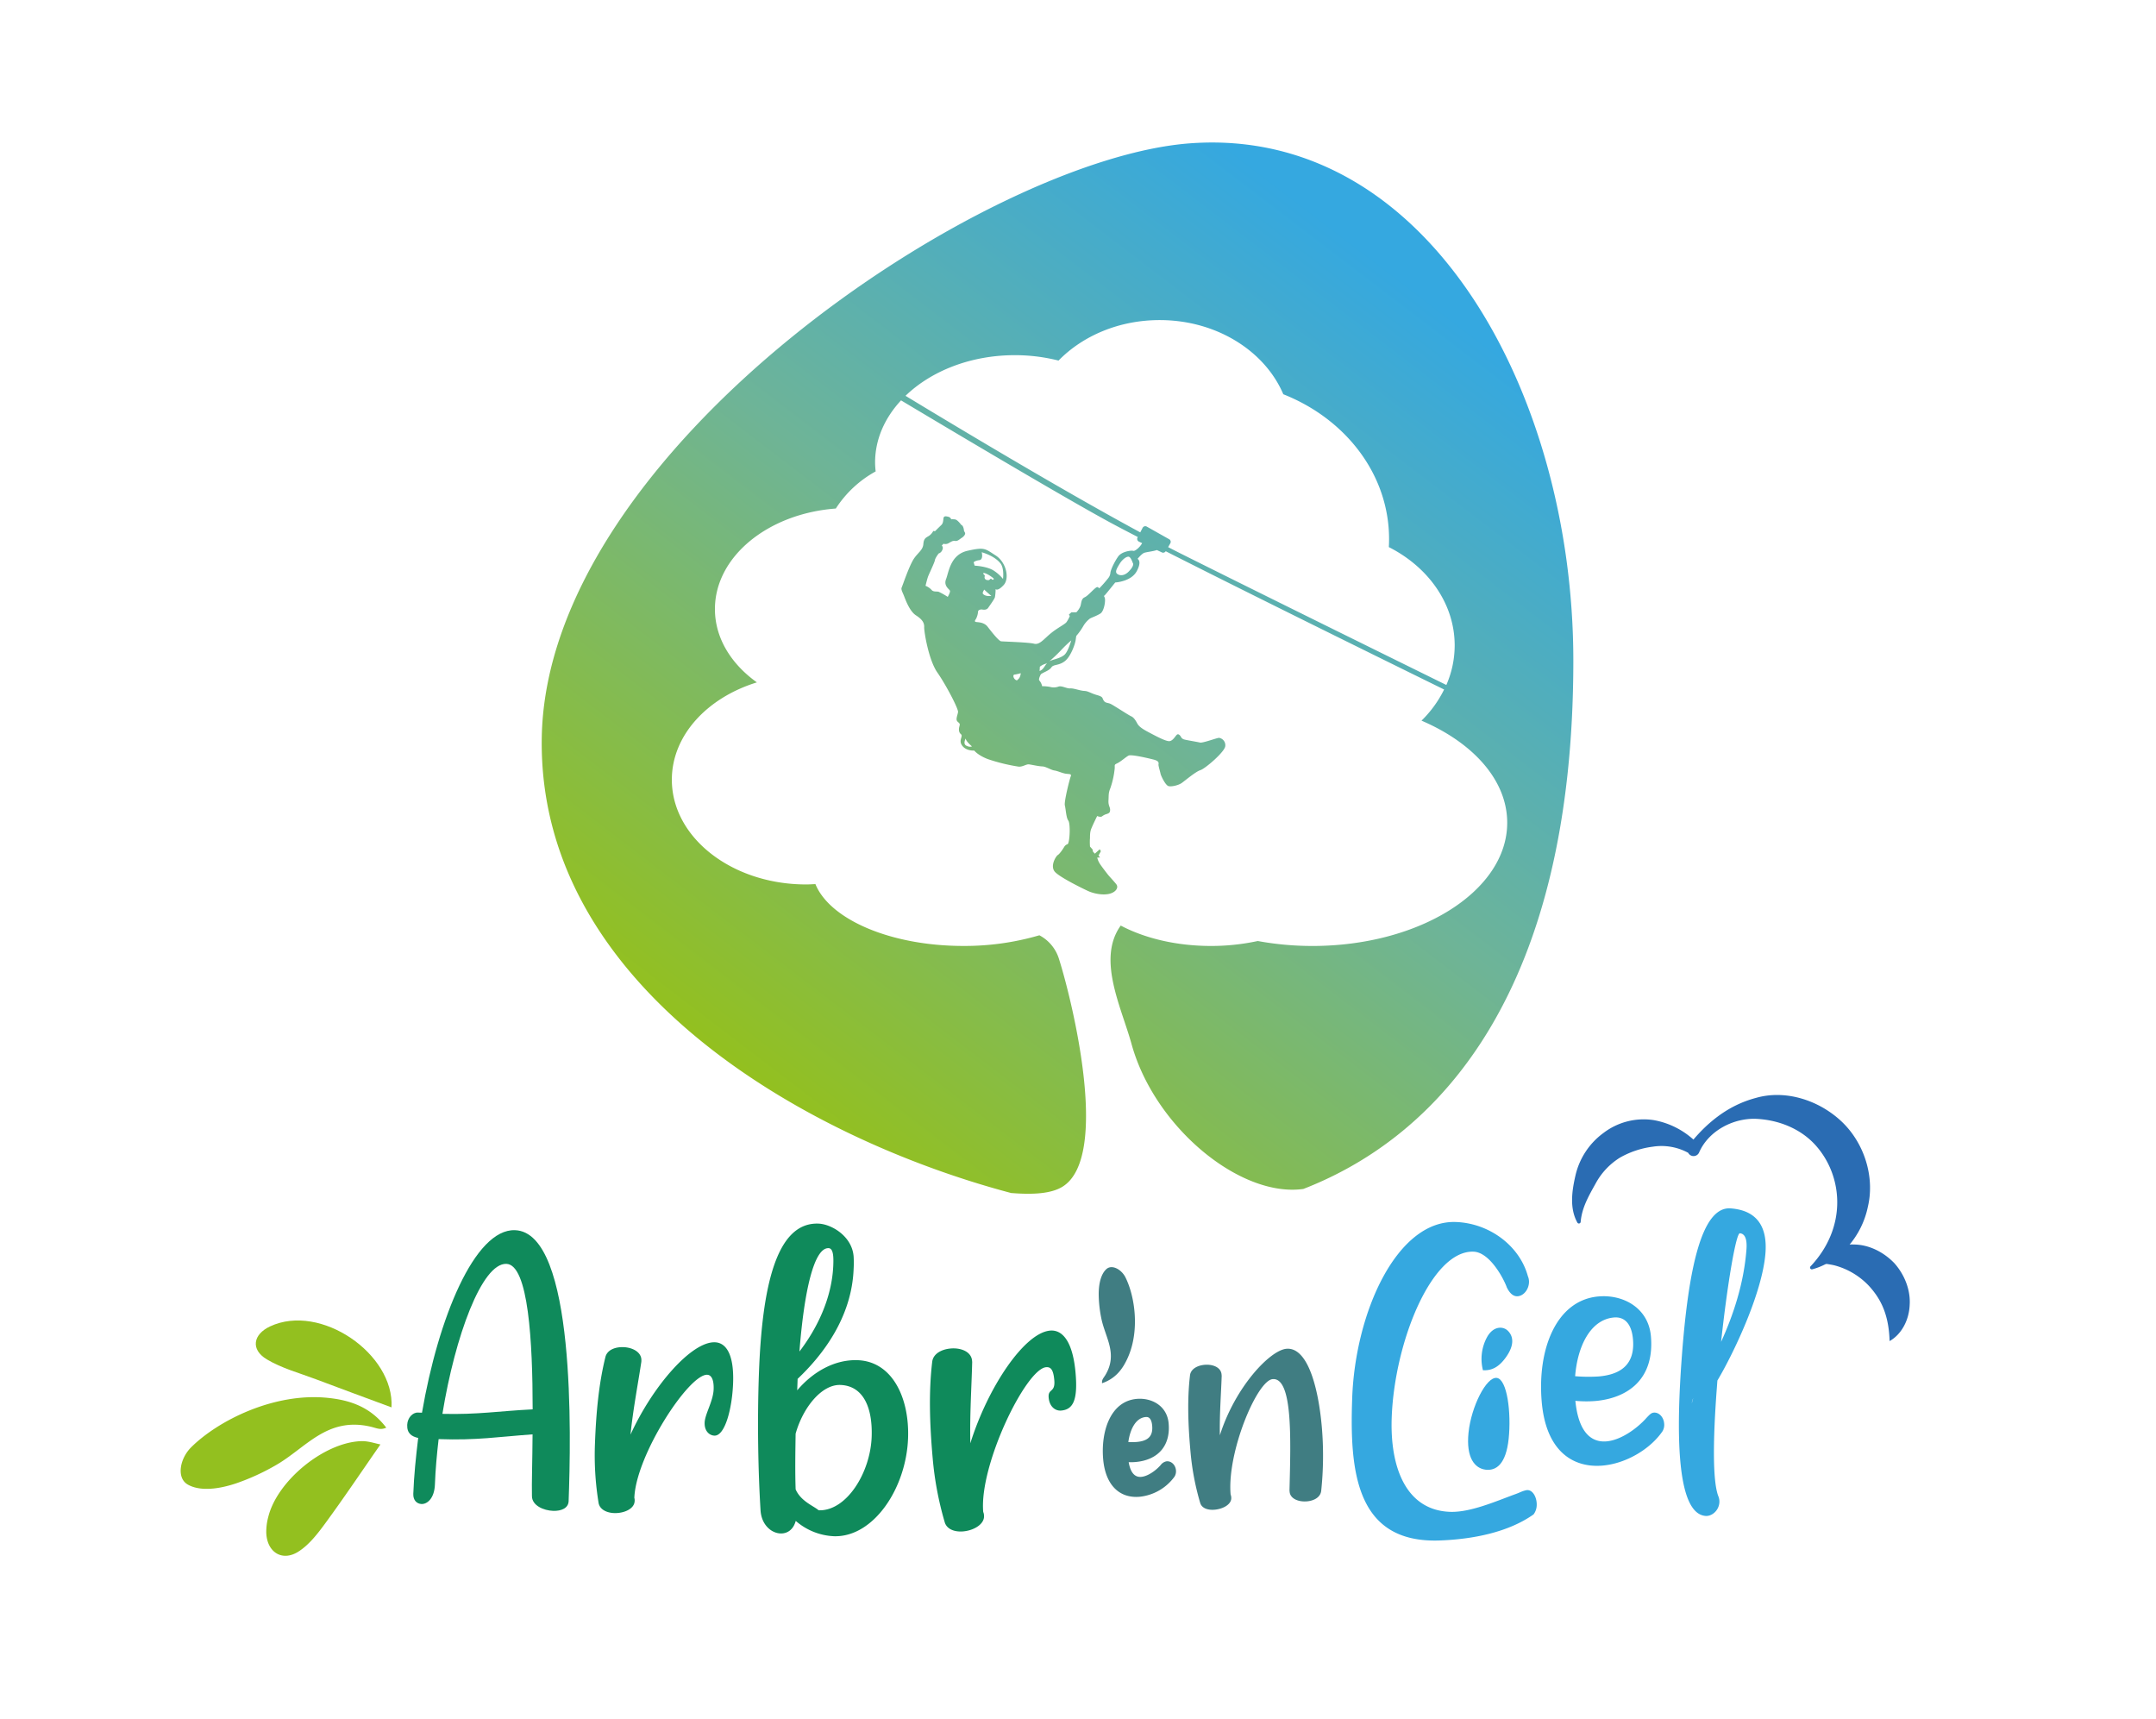 <svg xmlns="http://www.w3.org/2000/svg" xmlns:xlink="http://www.w3.org/1999/xlink" viewBox="0 0 1052.645 838.968"><defs><linearGradient id="a" x1="388.72" y1="543.835" x2="694.538" y2="143.633" gradientUnits="userSpaceOnUse"><stop offset="0" stop-color="#93c01f"/><stop offset="0.517" stop-color="#6eb497"/><stop offset="1" stop-color="#35a8e0"/></linearGradient><linearGradient id="b" x1="493.63" y1="582.491" x2="494.423" y2="582.491" xlink:href="#a"/></defs><path d="M204.03,689.576l2,.073c7.864-45.893,25.66-89.829,45.428-89.11,29.74,1.083,27.286,101.548,26.167,132.3-.123,3.39-3.579,4.867-7.57,4.722-4.592-.167-10.3-2.573-10.336-7.172-.172-6.208.235-17.384.3-30.176-16.638,1.193-27.3,3-45.865,2.326-.877,7.562-1.545,14.936-1.806,22.121-.248,6.8-3.746,9.662-6.542,9.561-2.194-.08-4.136-1.746-4.019-4.949.319-8.778,1.255-17.941,2.393-27.3-3.172-.71-5.519-2.2-5.366-6.389C198.938,692.182,201.438,689.481,204.03,689.576Zm56.036-1.565c-.011-32.784-2.027-70.637-12.813-71.03-11.972-.436-25.065,35.272-31.249,73.226C233.381,690.645,243.645,688.813,260.066,688.011Z" style="fill:#0f8a5b"/><path d="M349.059,655.269c5.592.2,9.372,6.145,8.87,19.913-.45,12.379-3.936,25.844-9.129,25.655-2.4-.087-4.919-2.173-4.766-6.367s4.181-10.445,4.392-16.232c.175-4.8-1.144-7.041-3.143-7.113-8.981-.327-34.817,39.312-35.573,60.079a4.324,4.324,0,0,1,.146,1.6c-.139,3.8-5.217,6.012-10.012,5.837-3.8-.138-7.127-1.862-7.612-5.079a144.384,144.384,0,0,1-1.757-28.647c.553-15.175,1.881-29.516,5.149-42.6.928-3.36,4.774-4.823,8.773-4.678,4.592.168,8.9,2.53,8.755,6.521l-.021.6c-1.58,10.531-4.045,23.236-5.292,35.586C318.7,676.554,337.68,654.855,349.059,655.269Z" style="fill:#0f8a5b"/><path d="M381.089,748.591c-4.592-.167-9.438-4.34-9.777-11.547-1.128-18.435-1.646-42.642-.774-66.6,1.541-42.331,8.484-73.86,29.048-73.111,6.388.233,16.564,6.2,17.2,16.22a53.37,53.37,0,0,1-.007,5.795c-.873,23.961-15.34,42.422-27.351,53.778l-.2,5.592c7.73-9.111,18.342-15.122,29.526-14.714,16.971.617,25.313,18.509,24.6,38.073-.894,24.555-16.963,48.565-36.324,47.86a30.444,30.444,0,0,1-18.52-7.478C387.347,746.825,384.283,748.707,381.089,748.591Zm18.6-11.311c13.574.494,25.252-18.272,25.892-35.845.509-13.972-3.886-24.924-15.265-25.338-8.99-.327-18.19,10.732-21.864,23.791-.153,9.785-.284,18.977.011,27.184C391.05,732.969,397.366,735.193,399.691,737.28Zm4.855-127.968c-7.186-.262-11.969,21.359-14.225,50.463,8.186-10.7,15.924-25.611,16.535-42.379C406.986,613.8,406.943,609.4,404.546,609.312Z" style="fill:#0f8a5b"/><path d="M512.679,649.565c6.149-.546,11.1,5.436,12.447,20.576,1.209,13.611-1.326,17.954-7.037,18.461-2.636.234-5.682-1.7-6.091-6.314s3.313-2.2,2.747-8.561c-.468-5.272-1.82-6.484-4.019-6.289-9.876.877-32.7,47.816-30.676,70.651a4.773,4.773,0,0,1,.379,1.732c.371,4.173-4.882,7.3-10.155,7.765-4.174.371-8.057-1.059-9.03-4.512a159.226,159.226,0,0,1-5.862-31.115c-1.482-16.685-2-32.565-.222-47.333.554-3.806,4.563-5.936,8.96-6.326,5.049-.449,10.09,1.545,10.48,5.933l.059.661c-.282,11.744-1.233,25.988-.9,39.678C482.375,677.036,500.167,650.676,512.679,649.565Z" style="fill:#0f8a5b"/><path d="M569.581,713.37a4.554,4.554,0,0,0-2.886,1.819c-2.232,2.568-6.15,5.473-9.475,5.774-3.215.291-5.28-2.119-6.156-7.16a28.491,28.491,0,0,0,3.4-.091c11.07-1,17.091-8.061,16.111-18.883-.785-8.685-8.447-12.573-15.612-11.925-12.961,1.173-17.556,16.141-16.342,29.559,1.114,12.316,7.8,19.12,17.877,18.208a24.133,24.133,0,0,0,16.963-9.837,4.989,4.989,0,0,0,.684-3.112C573.912,715.114,571.862,713.163,569.581,713.37Zm-18.684-9.4c.774-5.684,3.334-11.753,8.458-12.216.685-.062,2.778-.252,3.181,4.208.452,4.994-1.85,7.451-7.463,7.958A31.2,31.2,0,0,1,550.9,703.965Z" style="fill:#407d82"/><path d="M628.068,658.44c10.082-.912,15.463,17.886,17.257,37.712a164.011,164.011,0,0,1-.275,31.757c-.43,3.024-3.436,4.694-6.916,5.009-4,.362-8.171-1.191-8.485-4.662l-.064-.7c.295-12.3.756-26.542-.219-37.322-.929-10.262-3.155-17.421-8.022-16.981-7.649.692-22.354,35.856-20.5,56.38a3.92,3.92,0,0,1,.3,1.371c.3,3.3-3.876,5.609-8.045,5.987-3.3.3-6.373-.651-7.144-3.386a127.222,127.222,0,0,1-4.7-24.822c-1.2-13.214-1.64-25.8-.235-37.492.421-3.024,3.606-4.71,7.077-5.024,4-.362,8,1.2,8.316,4.678l.063.7c-.277,8.611-1.1,18.86-.885,29.006C603.093,677.008,620.069,659.164,628.068,658.44Z" style="fill:#407d82"/><path d="M750.287,734.763a7.744,7.744,0,0,1-1.532,4.519c-12.359,8.75-29.688,12.152-45.856,12.733-41.125,1.48-43.985-34.262-42.7-69.612,1.528-41.97,21.89-86.9,50.629-85.853,16.416.6,31.086,11.629,35.123,26.392a7.09,7.09,0,0,1,.57,3c-.141,3.872-3,6.967-5.959,6.859-2.274-.083-3.8-2.193-4.864-4.287-1.448-4.162-8.281-17.2-16.267-17.486-20.521-.748-38.608,44.265-39.945,80.989-.888,24.4,7.028,45.239,28.468,46.019,9.806.357,22.155-5.055,31.591-8.518,2.768-.962,3.4-1.546,5.528-2.016C748.2,726.81,750.428,730.891,750.287,734.763Z" style="fill:#35a8e0"/><path d="M784.387,703.632c7.166-.62,15.173-6.5,19.719-11.708,1.191-1.211,2.031-2.211,3.318-2.322,2.573-.223,4.816,2.175,5.087,5.3a6.194,6.194,0,0,1-.79,3.769c-5.912,8.658-17.7,15.784-29.272,16.786-13.965,1.209-27.587-6.5-29.719-31.114-2.211-25.538,6.989-49.659,27.754-51.458,12.126-1.049,24.366,5.661,25.559,19.447,1.814,20.944-11.264,30.224-27.25,31.608a56.8,56.8,0,0,1-9.632-.093C770.709,699.632,777.221,704.253,784.387,703.632Zm-3.852-31.688c9.553-.827,17.9-4.889,16.753-18.114-.716-8.265-4.66-11.074-9.253-10.676-11.571,1-17.843,14.131-18.988,28.669A77.094,77.094,0,0,0,780.535,671.944Z" style="fill:#35a8e0"/><path d="M832.76,740.037c-14.737-1.1-14.226-42.934-11.64-77.6,3.151-42.233,9.5-73.608,23.845-72.538,13.545,1.01,17.9,9.744,17.009,21.7-1.472,19.725-15.925,49.7-23.476,62.354l-.342,4.583c-1.739,23.31-2.092,44.114.748,51.74a6.907,6.907,0,0,1,.557,3.247C839.164,737.505,835.753,740.26,832.76,740.037ZM827.3,681.73a5.291,5.291,0,0,0-1.251,3.316,14.17,14.17,0,0,1,1.295-3.916Zm25.39-71.827c.356-4.778-.628-7.657-3.223-7.85-1.793-.134-5.946,23.4-9.159,53.007C846.051,642.464,851.425,626.838,852.689,609.9Z" style="fill:#35a8e0"/><path d="M93.354,706.5c13.32-13.187,40.662-26.793,66.705-24.1,10.782,1.115,20.735,4.33,28.525,14.538-2.9,1.354-4.678.2-7.752-.5-21.318-4.875-31.439,10.423-46.226,18.869a110.132,110.132,0,0,1-19.181,8.778c-9.122,3.084-18.025,3.912-23.739.636S87.858,711.936,93.354,706.5Z" style="fill:#93c01f"/><path d="M191.157,687.042c-12.845-4.768-24.9-9.18-36.914-13.725-8.083-3.059-16.671-5.345-23.987-9.725-7.982-4.778-6.746-12.171,1.627-16.09C156.466,636,192.606,660.948,191.157,687.042Z" style="fill:#93c01f"/><path d="M185.744,705.136c-9.134,13.133-17.729,25.944-26.843,38.375-3.782,5.158-7.965,10.617-13.225,13.953-7.89,5-15.24.316-15.666-9.028a28.228,28.228,0,0,1,1-8.029c4.428-17.633,27.295-36.329,45.389-36.882C179.858,703.42,183.357,704.7,185.744,705.136Z" style="fill:#93c01f"/><path d="M549.484,623.556c4.632,9.277,7.064,26,1.155,39.218-2.447,5.474-5.855,10.151-12.564,12.483-.212-1.756.7-2.494,1.6-3.988,6.242-10.363-.052-18.322-1.939-27.552a60.859,60.859,0,0,1-1.3-11.6c-.047-5.327,1.054-10.149,3.762-12.587S547.573,619.728,549.484,623.556Z" style="fill:#407d82"/><path d="M736.6,702.3c-1.312,12.567-6.178,15.8-11.294,15.158S715.684,711.866,717,699.3s8.665-27.288,13.78-26.642S737.907,689.732,736.6,702.3Z" style="fill:#35a8e0"/><path d="M736.063,649.527c2.719,2.534,3.634,6.861-.845,13.1-3.717,5.176-7.289,6.483-11.185,6.283a22.3,22.3,0,0,1,2.152-16.427C729.257,647.263,733.8,647.418,736.063,649.527Z" style="fill:#35a8e0"/><path d="M770.137,596.846c-3.98-7.147-2.583-15.812-.936-22.993a35.536,35.536,0,0,1,13.677-20.774,32.357,32.357,0,0,1,24.593-6.26,39.247,39.247,0,0,1,21.391,11.494l.461.467a2.362,2.362,0,0,1,.678,1.666v.272l-5.723-1.313c8.307-10.66,18.916-19.708,33.022-23.43,14.091-4.081,30.271.827,41.494,11.192,11.284,10.428,16.663,27.1,13.193,41.868-2.992,14.771-14.021,27.113-27.156,30.6a.866.866,0,0,1-.853-1.431c17.99-19.091,15.9-43.982,2.615-58.94-6.735-7.6-16.851-12.218-28.066-13.011-11.238-.908-24.08,5.22-28.959,16.353a2.946,2.946,0,0,1-5.587-.6l-.139-.712-.052-.268,1.137,2.128a27.318,27.318,0,0,0-18-3.366,43.677,43.677,0,0,0-15.889,5.271,33.706,33.706,0,0,0-11.968,12.66c-3.318,5.966-6.694,11.7-7.321,18.693l-.008.092a.858.858,0,0,1-.929.777A.869.869,0,0,1,770.137,596.846Z" style="fill:#2a6cb3"/><path d="M922.578,654.684c-.4-13.246-4.433-20.673-9.871-26.718a35.629,35.629,0,0,0-16.985-10.238c-2.555-.624-5.272-.78-8.808-1.7l.065-.074-.2.168-.046-.256.069-.078a28.665,28.665,0,0,1,7.951-6.337,24.039,24.039,0,0,1,10.429-1.917c7.384.063,14.554,3.728,19.757,9.158,5,5.635,7.945,13.172,7.435,20.462C932.053,644.369,928.5,651.32,922.578,654.684Z" style="fill:#2a6cb3"/><path d="M581.194,69.956C480.8,77.224,266.123,219.713,264.5,360.833,263.081,482.468,394.269,556.1,493.668,582.394c11.027.887,19.644.266,25.053-3.058,23.513-14.448,4.811-90.654-1.646-111.089a19.529,19.529,0,0,0-9.61-11.665,129.832,129.832,0,0,1-37.135,5.2c-35.533,0-65.184-12.951-72.218-30.2-1.5.08-3,.178-4.53.178-36.209,0-65.562-22.886-65.562-51.117,0-21.608,17.222-40.044,41.525-47.524-12.594-8.991-20.488-21.674-20.488-35.77,0-25.591,25.887-46.626,59.026-49.1a54.169,54.169,0,0,1,19.453-18.12,40.693,40.693,0,0,1-.285-4.334c0-11.322,4.721-21.778,12.668-30.348,33.229,19.852,82.334,48.968,102.973,60.084,3.29,1.771,7.577,4.014,12.629,6.62l-.107.205a1.467,1.467,0,0,0,.555,2l1.667.779c-.9,1.8-3.42,4.053-4.34,3.77-1-.308-5.63.329-7.335,2.739-1.714,2.389-3.617,6.347-3.814,7.888a4.7,4.7,0,0,1-1.041,2.668,61.546,61.546,0,0,1-4.409,5.023,1.734,1.734,0,0,0-.862-.633c-1.035-.133-4.374,4.153-6.224,4.972s-1.6,2.934-2.144,4.437a9.264,9.264,0,0,1-1.94,2.892l-2.448.045-1.189,1.069.425.751a16.174,16.174,0,0,1-1.6,2.942c-.842,1.114-4.364,2.76-7.68,5.482-3.331,2.713-5.46,5.767-8.167,5.062s-14.895-1.03-16.09-1.182-4.956-5-6.6-7.13-4.452-2.142-5.48-2.274-.8-.626-.141-1.591a9.313,9.313,0,0,0,.974-3.546c.109-.855,1.355-1.048,1.871-.982s2.208.455,3.08-.827,2.978-4.165,3.282-5.168a23.334,23.334,0,0,0,.333-3.98s.875,1.333,3.916-1.941c3.032-3.29,1.252-11.2-3.916-14.479s-5.232-4.16-13.68-2.275-9.2,10.524-10.514,13.855,1.647,4.929,1.906,5.652-1.085,3.008-1.085,3.008a36.26,36.26,0,0,0-4.4-2.481c-1.006-.3-2.645.179-3.542-.978a8.07,8.07,0,0,0-2.9-1.944s.786-3.391,1.311-4.717,3.131-6.761,3.264-7.8,1.818-3.259,1.818-3.259a2.869,2.869,0,0,0,1.782-1.69c.715-1.489-.248-2.136-.248-2.136l.817-.937a3.173,3.173,0,0,0,2.668-.363c1.5-.849,1.893-1.151,3.094-1s2.033-.789,3.172-1.52,1.971-1.845,1.546-2.6l-.427-.758s-.177-2.638-1.357-2.961c0,0-1.78-2.5-2.988-2.659a8.475,8.475,0,0,0-1.914-.066,1.924,1.924,0,0,0-1.411-1.236c-1.188-.318-2.216-.449-2.37.752s-.127,2.427-1.121,3.348-3,2.942-3,2.942l-.862-.11a6.544,6.544,0,0,1-2.054,2.352c-1.325.872-2.572,1.072-2.779,4.012s-2.629,4.2-4.576,7.1c-2.374,3.54-5.517,13.093-5.989,14.081s.4,2.328,1.186,4.347,2.729,7.338,5.792,9.31,4.082,3.654,3.991,5.74,2.135,16,6.424,22.14,10.305,17.732,10.106,19.287-1.338,3.664-.244,4.688c1.092,1.009,1.265,1.031.939,2.21s-.548,2.9.717,3.935-1.425,2.971.675,5.674c2.036,2.634,5.813,2.317,5.813,2.317s1.8,2.321,6.632,4.167a88.409,88.409,0,0,0,14.9,3.659c2.068.264,3.836-1.262,5.207-1.086s4.765.961,6.5,1,4.316,1.78,5.867,1.979,4.011,1.382,5.735,1.6,2.79,0,2.264,1.338-3.319,12.329-2.854,14.141.631,6.014,1.678,7.376.833,9.89-.241,11.491a2.914,2.914,0,0,0-1.746,1.349c-.671,1.143-2.18,3.392-3.13,3.974s-4.038,5.6-1.25,8.395,13.477,8.017,16.12,9.224,7.063,2.118,10.311,1.319,4.583-3.084,3.39-4.63-3.365-3.756-4.262-4.92-2.7-3.478-3.729-5.017a9.586,9.586,0,0,1-1.346-3.125l1.4-.014-.752-.966,1.148-2.129-.579-.944-2.373,2.153-.917-1-.215-1.076-1.225-1.371a29.537,29.537,0,0,1-.05-3.677c.132-1.032-.143-2.984.637-4.982s2.906-6.266,2.906-6.266,1.644.735,2.422.131a6.178,6.178,0,0,1,2.241-1.121c1.092-.371,1.648-.645,1.659-2.05s-.96-2.042-.8-4.647-.076-3.507.942-5.992a41.679,41.679,0,0,0,2.108-9.686c.053-1.738-.317-1.621,1.359-2.448s4.054-2.979,5.365-3.68,9.28,1.186,12.165,1.907,2.57,1.723,2.482,2.408.784,3.426.992,4.494c.216,1.083,2.419,5.733,3.946,6.094s4.768-.432,6.293-1.465,6.83-5.591,9.195-6.33,11.587-8.66,12.143-11.549a3.636,3.636,0,0,0-2.964-4.229c-.848-.108-8.025,2.651-9.366,2.293-1.357-.339-6.841-1.22-7.674-1.506a2.412,2.412,0,0,1-1.586-1.244c-.28-.561-1.178-1.717-1.954-1.12s-1.958,3.061-3.72,3.188-6.835-2.627-9.45-4-5.241-2.768-6.217-4.638c-.992-1.873-1.887-3.043-3.045-3.536s-8.413-5.264-9.895-5.978-2.58-.33-3.454-1.663-.071-1.761-3.321-2.7-4.123-1.914-6.207-2.015-5.072-1.345-6.833-1.226-4.016-1.39-5.649-.9a6.843,6.843,0,0,1-4.209.166,20.711,20.711,0,0,0-3.843-.339,6.141,6.141,0,0,0-1.351-2.775c-.623-.6.735-3.052.735-3.052,1.366-1.047,4.067-1.75,5.142-3.358s3.762-.74,6.7-3.158,4.925-8.457,5.146-10.181c.047-.373.155-1.117.3-2.013a30.059,30.059,0,0,0,3.35-4.681,12.529,12.529,0,0,1,3.28-3.769c.943-.576,3.313-1.328,5.152-2.493s2.636-6.473,2.093-7.764c-.085-.206-.216-.488-.365-.8a9.814,9.814,0,0,0,.744-.729c1.219-1.417,4.76-5.856,4.76-5.856s7.738-.4,10.483-5.469.423-6.051.423-6.051,1.888-2.387,3.177-2.919c1.039-.433,4.594-.772,6.248-1.4l2.345,1.107a1.464,1.464,0,0,0,1.972-.526c36.527,18.538,94.967,47.374,135.931,67.505A55.679,55.679,0,0,1,694.037,351.8c25.248,10.815,41.843,29.1,41.843,49.837,0,33.223-42.589,60.155-95.125,60.155a147.2,147.2,0,0,1-26.669-2.414,108.264,108.264,0,0,1-22.8,2.414c-17.006,0-32.449-3.792-44.1-9.957-11.748,16.336.336,39.9,5.268,57.793,11.169,40.533,53.032,75.117,83.9,70.783,68.643-26.67,131.809-99.034,131.809-257.958C768.159,192.757,697.671,61.518,581.194,69.956ZM479.9,289.862c-.389-.519.653-2.035.653-2.035a45.46,45.46,0,0,0,3.465,3.065C482.045,291.164,480.537,290.709,479.9,289.862Zm4.462-6.943c-.336-.319-.423-.5-.774-.32s-.489.862-1.762.534a1.3,1.3,0,0,1-1.1-1.556c.035-.271.256-.733-.2-.95s-.4-.975-.4-.975c2.063.264,4.751,2.525,4.751,2.525C485.689,282.793,484.7,283.231,484.359,282.919Zm-12.578,81.093c-1.8-.934-.256-3.531-.256-3.531-.153,1.2,3.009,3.883,3.009,3.883S473.584,364.939,471.781,364.012Zm3.585-89.515s.632-.789,2.755-1.042,1.195-3.862,1.195-3.862,6,1.548,9.092,5.351c2.014,2.479,1.294,7.679,1.294,7.679a18.609,18.609,0,0,0-4.219-3.858c-3.207-2.329-9.626-2.626-9.626-2.626Zm20.07,54.8a19.279,19.279,0,0,0,2.94-.674,5.66,5.66,0,0,1-.707,2.36,7.63,7.63,0,0,1-1.211,1.179c-.109-.05-.231-.112-.321-.147C494.83,331.5,494.212,329.321,495.436,329.3Zm12.106-1.763a19.992,19.992,0,0,0,.14-2.051,8.237,8.237,0,0,1,2.747-1.43,2.781,2.781,0,0,0,.858-.45C509.94,325.156,509.3,327.075,507.542,327.536Zm12-7.732c-2.252,1.739-5.367,2.056-7.188,3a69.147,69.147,0,0,0,5.753-5.457,63.725,63.725,0,0,1,4.93-4.726C522.089,315.74,520.88,318.766,519.539,319.8Zm31.6-40.851c-2.813,2.9-5.463,1.743-6.043.8s.329-2.573,1.651-4.681,3.425-3.584,4.431-3.276,1.889,3.036,1.889,3.036S554.157,275.841,551.137,278.953Zm25.56-8.611c-2.038-1.019-4.182-2.115-6.374-3.247l1.057-1.849a1.457,1.457,0,0,0-.556-2.01l-10.937-6.166a1.463,1.463,0,0,0-2,.565l-1.176,2.252c-36.128-19.526-84.189-48.217-114.617-66.659,12.5-12.076,31.763-19.842,53.414-19.842a87.042,87.042,0,0,1,21.3,2.638c11.794-12.076,29.526-19.769,49.37-19.769,27.794,0,51.4,15.1,60.376,36.207,30.411,12.02,51.636,39.147,51.636,70.708q0,1.966-.111,3.908c19.223,9.744,32.145,27.576,32.145,48.026a48.2,48.2,0,0,1-4.068,19.283C665.745,314.488,608.819,286.4,576.7,270.342Z" style="fill:url(#a)"/><path d="M494.423,582.591l-.755-.2-.038,0C493.9,582.463,494.156,582.521,494.423,582.591Z" style="fill:url(#b)"/></svg>